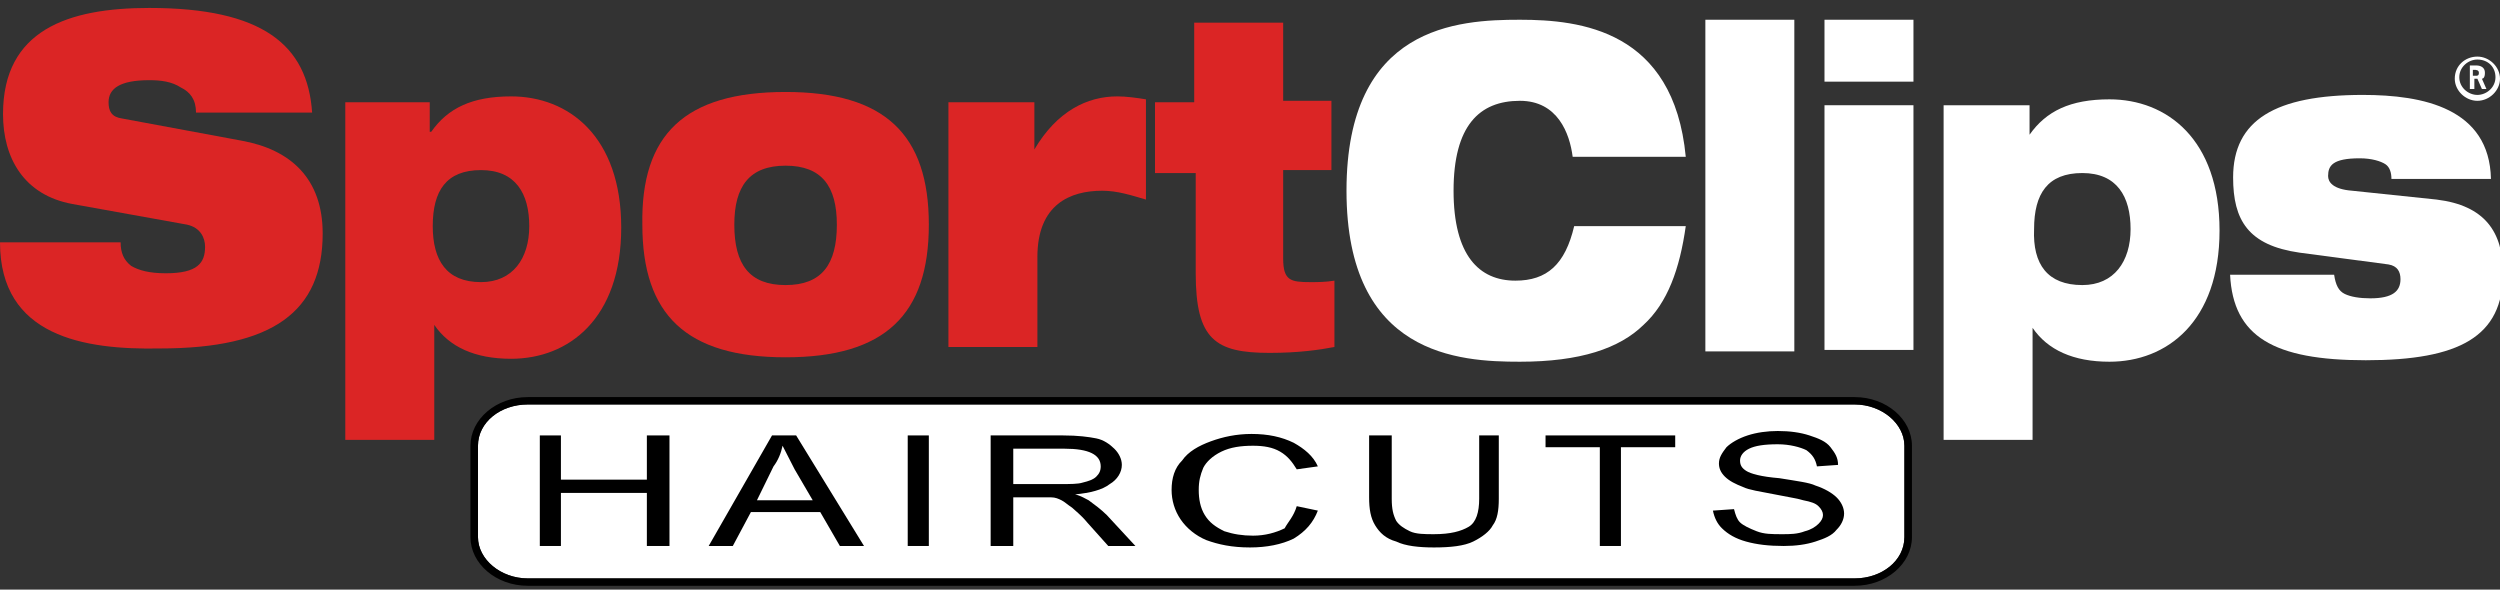 <svg width="212" height="50" viewBox="0 0 212 50" fill="none" xmlns="http://www.w3.org/2000/svg">
<rect x="0" y="0" width="212" height="50" fill="#333333" stroke="none"/>
<g clip-path="url(#clip0_10_407)">
<path d="M44.753 34.299C42.451 34.299 40.533 35.799 40.533 37.799V45.549C40.533 47.424 42.451 49.049 44.753 49.049H157.274C159.575 49.049 161.493 47.549 161.493 45.549V37.799C161.493 35.924 159.575 34.299 157.274 34.299H44.753Z" fill="white"/>
<path d="M157.274 49.674H44.753C42.068 49.674 39.894 47.799 39.894 45.549V37.799C39.894 35.549 42.068 33.674 44.753 33.674H157.274C159.959 33.674 162.133 35.549 162.133 37.799V45.549C162.133 47.799 159.959 49.674 157.274 49.674ZM44.753 34.299C42.451 34.299 40.533 35.799 40.533 37.799V45.549C40.533 47.424 42.451 49.049 44.753 49.049H157.274C159.575 49.049 161.493 47.549 161.493 45.549V37.799C161.493 35.924 159.575 34.299 157.274 34.299H44.753Z" fill="black"/>
<path d="M45.776 46.299V36.924H47.566V40.674H54.854V36.924H56.772V46.299H54.854V41.799H47.566V46.299H45.776Z" fill="black"/>
<path d="M64.188 42.424H68.919L67.385 39.799C67.001 39.049 66.618 38.299 66.362 37.799C66.234 38.424 65.978 39.049 65.595 39.549L64.188 42.424ZM60.096 46.299L65.467 36.924H67.513L73.267 46.299H71.221L69.558 43.424H63.677L62.142 46.299H60.096Z" fill="black"/>
<path d="M78.765 36.924H76.975V46.299H78.765V36.924Z" fill="black"/>
<path d="M85.925 41.049H89.889C90.784 41.049 91.423 41.049 91.807 40.924C92.318 40.799 92.702 40.674 92.958 40.424C93.213 40.174 93.341 39.924 93.341 39.549C93.341 39.049 93.086 38.674 92.574 38.424C92.063 38.174 91.296 38.049 90.273 38.049H85.925V41.049ZM84.007 46.299V36.924H90.145C91.423 36.924 92.318 37.049 92.958 37.174C93.597 37.299 94.109 37.674 94.492 38.049C94.876 38.424 95.132 38.924 95.132 39.424C95.132 40.049 94.748 40.674 94.109 41.049C93.469 41.549 92.446 41.799 91.168 41.924C91.679 42.049 92.063 42.299 92.318 42.424C92.83 42.799 93.341 43.174 93.853 43.674L96.282 46.299H93.981L92.191 44.299C91.679 43.674 91.168 43.299 90.912 43.049C90.528 42.799 90.273 42.549 90.017 42.424C89.761 42.299 89.505 42.174 89.122 42.174C88.866 42.174 88.61 42.174 88.099 42.174H85.925V46.299H84.007Z" fill="black"/>
<path d="M109.964 42.924L111.754 43.299C111.37 44.299 110.731 45.049 109.708 45.674C108.685 46.174 107.407 46.424 106 46.424C104.466 46.424 103.315 46.174 102.292 45.799C101.397 45.424 100.63 44.799 100.118 44.049C99.607 43.299 99.351 42.424 99.351 41.549C99.351 40.549 99.607 39.674 100.246 39.049C100.758 38.299 101.653 37.799 102.676 37.424C103.698 37.049 104.849 36.799 106.128 36.799C107.534 36.799 108.685 37.049 109.708 37.549C110.603 38.049 111.37 38.674 111.754 39.549L109.964 39.799C109.58 39.174 109.197 38.674 108.557 38.299C107.918 37.924 107.151 37.799 106.256 37.799C105.233 37.799 104.338 37.924 103.571 38.299C102.803 38.674 102.292 39.174 102.036 39.674C101.78 40.299 101.653 40.799 101.653 41.549C101.653 42.299 101.78 43.049 102.164 43.674C102.548 44.299 103.059 44.674 103.826 45.049C104.593 45.299 105.361 45.424 106.256 45.424C107.279 45.424 108.174 45.174 108.941 44.799C109.197 44.299 109.708 43.799 109.964 42.924Z" fill="black"/>
<path d="M125.18 36.924H127.098V42.299C127.098 43.299 126.97 44.049 126.586 44.549C126.331 45.049 125.691 45.549 124.924 45.924C124.157 46.299 123.006 46.424 121.6 46.424C120.321 46.424 119.17 46.299 118.403 45.924C117.508 45.674 116.996 45.174 116.613 44.549C116.229 43.924 116.101 43.174 116.101 42.174V36.924H118.019V42.299C118.019 43.174 118.147 43.674 118.403 44.174C118.659 44.549 119.042 44.799 119.554 45.049C120.065 45.299 120.832 45.299 121.6 45.299C123.006 45.299 123.901 45.049 124.54 44.674C125.18 44.299 125.435 43.424 125.435 42.299V36.924H125.18Z" fill="black"/>
<path d="M135.665 46.299V37.924H131.062V36.924H142.058V37.924H137.455V46.299H135.665Z" fill="black"/>
<path d="M145.255 43.299L147.045 43.174C147.172 43.674 147.3 44.049 147.556 44.299C147.812 44.549 148.323 44.799 148.963 45.049C149.602 45.299 150.241 45.299 151.136 45.299C151.776 45.299 152.415 45.299 153.054 45.049C153.566 44.924 153.949 44.674 154.205 44.424C154.461 44.174 154.589 43.924 154.589 43.674C154.589 43.424 154.461 43.174 154.205 42.924C153.949 42.674 153.566 42.549 152.926 42.424C152.543 42.299 151.776 42.174 150.497 41.924C149.218 41.674 148.323 41.549 147.812 41.299C147.172 41.049 146.661 40.799 146.277 40.424C145.894 40.049 145.766 39.674 145.766 39.299C145.766 38.799 146.022 38.424 146.405 37.924C146.789 37.549 147.428 37.174 148.195 36.924C148.963 36.674 149.858 36.549 150.753 36.549C151.776 36.549 152.671 36.674 153.438 36.924C154.205 37.174 154.844 37.424 155.228 37.924C155.612 38.424 155.867 38.799 155.867 39.424L154.077 39.549C153.949 38.924 153.694 38.549 153.182 38.174C152.671 37.924 151.776 37.674 150.753 37.674C149.602 37.674 148.835 37.799 148.323 38.049C147.812 38.299 147.556 38.674 147.556 39.049C147.556 39.424 147.684 39.674 148.068 39.924C148.451 40.174 149.346 40.424 150.881 40.549C152.415 40.799 153.438 40.924 153.949 41.174C154.717 41.424 155.356 41.799 155.739 42.174C156.123 42.549 156.379 43.049 156.379 43.549C156.379 44.049 156.123 44.549 155.739 44.924C155.356 45.424 154.717 45.674 153.949 45.924C153.182 46.174 152.287 46.299 151.264 46.299C149.986 46.299 148.963 46.174 148.068 45.924C147.172 45.674 146.533 45.299 146.022 44.799C145.638 44.424 145.382 43.924 145.255 43.299Z" fill="black"/>
<path d="M176.581 24.174C179.267 24.174 180.673 22.174 180.673 19.424C180.673 16.674 179.522 14.674 176.581 14.674C173.641 14.674 172.49 16.424 172.49 19.424C172.362 22.424 173.641 24.174 176.581 24.174ZM164.818 8.924H172.106V11.424C173.513 9.424 175.559 8.424 178.883 8.424C183.742 8.424 188.217 11.799 188.217 19.549C188.217 27.299 183.742 30.674 178.883 30.674C175.814 30.674 173.641 29.674 172.362 27.799V37.299H164.818V8.924Z" fill="white"/>
<path d="M154.717 8.924H162.261V29.674H154.717V8.924ZM154.717 1.674H162.261V6.924H154.717V1.674Z" fill="white"/>
<path d="M194.994 21.424C190.647 20.799 189.368 18.674 189.368 15.049C189.368 10.174 192.948 8.049 200.364 8.049C205.479 8.049 211.105 9.174 211.233 15.174H202.794C202.794 14.674 202.666 14.174 202.282 13.924C201.899 13.674 201.131 13.424 200.109 13.424C197.807 13.424 197.423 14.049 197.423 14.924C197.423 15.424 197.807 16.049 199.469 16.174L206.63 16.924C210.721 17.424 212.256 19.674 212.256 23.174C212.256 28.549 208.548 30.549 200.62 30.549C192.82 30.549 189.368 28.549 189.112 23.299H197.935C198.063 24.174 198.318 24.674 198.83 24.924C199.341 25.174 200.109 25.299 201.004 25.299C202.922 25.299 203.561 24.674 203.561 23.674C203.561 23.049 203.305 22.549 202.538 22.424L194.994 21.424Z" fill="white"/>
<path d="M40.789 23.924C43.474 23.924 44.881 21.924 44.881 19.174C44.881 16.424 43.73 14.424 40.789 14.424C37.848 14.424 36.697 16.174 36.697 19.174C36.697 22.049 37.848 23.924 40.789 23.924ZM29.153 8.674H36.441V11.174H36.569C37.976 9.174 40.022 8.174 43.346 8.174C48.205 8.174 52.68 11.549 52.68 19.299C52.68 27.049 48.205 30.424 43.346 30.424C40.277 30.424 38.104 29.424 36.825 27.549V37.299H29.281V8.674H29.153Z" fill="#DB2525"/>
<path d="M6.138 17.299C2.046 16.549 0.256 13.424 0.256 9.674C0.256 2.549 5.754 0.674 12.659 0.674C22.248 0.674 26.084 3.799 26.468 9.549H16.622C16.622 8.424 16.111 7.799 15.344 7.424C14.577 6.924 13.681 6.799 12.659 6.799C10.101 6.799 9.206 7.549 9.206 8.674C9.206 9.424 9.462 9.924 10.357 10.049L20.458 11.924C24.678 12.674 27.363 15.174 27.363 19.799C27.363 26.424 23.143 29.549 13.554 29.549C7.16 29.674 0 28.549 0 20.549H10.229C10.229 21.424 10.485 22.049 11.124 22.549C11.764 22.924 12.659 23.174 14.065 23.174C16.75 23.174 17.39 22.299 17.39 20.924C17.39 20.174 17.006 19.299 15.855 19.049L6.138 17.299Z" fill="#DB2525"/>
<path d="M66.618 24.174C69.686 24.174 70.965 22.424 70.965 19.049C70.965 15.799 69.686 14.049 66.618 14.049C63.549 14.049 62.27 15.799 62.27 19.049C62.27 22.424 63.549 24.174 66.618 24.174ZM66.618 7.799C75.057 7.799 78.765 11.424 78.765 19.049C78.765 26.674 75.057 30.299 66.618 30.299C58.179 30.299 54.471 26.674 54.471 19.049C54.343 11.424 58.051 7.799 66.618 7.799Z" fill="#DB2525"/>
<path d="M80.427 8.674H87.715V12.674C89.633 9.424 92.191 8.174 94.748 8.174C95.515 8.174 96.41 8.299 97.177 8.424V16.924C95.899 16.549 94.748 16.174 93.469 16.174C90.784 16.174 87.971 17.299 87.971 21.799V29.424H80.427V8.674Z" fill="#DB2525"/>
<path d="M97.817 8.674H101.269V1.924H108.813V8.549H112.905V14.424H108.813V21.924C108.813 23.799 109.452 23.924 111.115 23.924C111.754 23.924 112.393 23.924 113.16 23.799V29.424C111.882 29.674 110.092 29.924 107.662 29.924C103.059 29.924 101.397 28.799 101.397 23.174V14.674H97.945V8.674H97.817Z" fill="#DB2525"/>
<path d="M142.953 19.174C142.441 22.799 141.419 25.674 139.373 27.549C137.327 29.549 134.002 30.674 128.888 30.674C123.773 30.674 114.183 30.174 114.183 16.174C114.183 2.174 123.645 1.674 128.888 1.674C134.002 1.674 141.93 2.549 142.953 13.299H133.363C133.107 11.299 132.084 8.549 128.888 8.549C125.435 8.549 123.262 10.674 123.262 16.174C123.262 21.674 125.435 23.799 128.504 23.799C131.189 23.799 132.724 22.424 133.491 19.174H142.953Z" fill="white"/>
<path d="M152.159 1.674H144.615V29.799H152.159V1.674Z" fill="white"/>
<path d="M210.082 4.799C211.105 4.799 212 5.674 212 6.674C212 7.674 211.105 8.549 210.082 8.549C209.059 8.549 208.164 7.674 208.164 6.674C208.164 5.549 209.059 4.799 210.082 4.799ZM210.082 8.049C210.849 8.049 211.616 7.424 211.616 6.549C211.616 5.674 210.977 5.049 210.082 5.049C209.315 5.049 208.548 5.674 208.548 6.549C208.548 7.424 209.315 8.049 210.082 8.049ZM209.443 5.549H209.954C210.082 5.549 210.721 5.549 210.721 6.174C210.721 6.549 210.593 6.674 210.466 6.674L210.849 7.549H210.466L210.082 6.674H209.826V7.549H209.443V5.549ZM209.826 6.424H209.954C210.082 6.424 210.21 6.424 210.21 6.174C210.21 5.924 209.954 5.924 209.826 5.924H209.698V6.424H209.826Z" fill="white"/>
</g>
<defs>
<clipPath id="clip0_10_407">
<rect width="212" height="49" fill="white" transform="translate(0 0.674)"/>
</clipPath>
</defs>
</svg>
